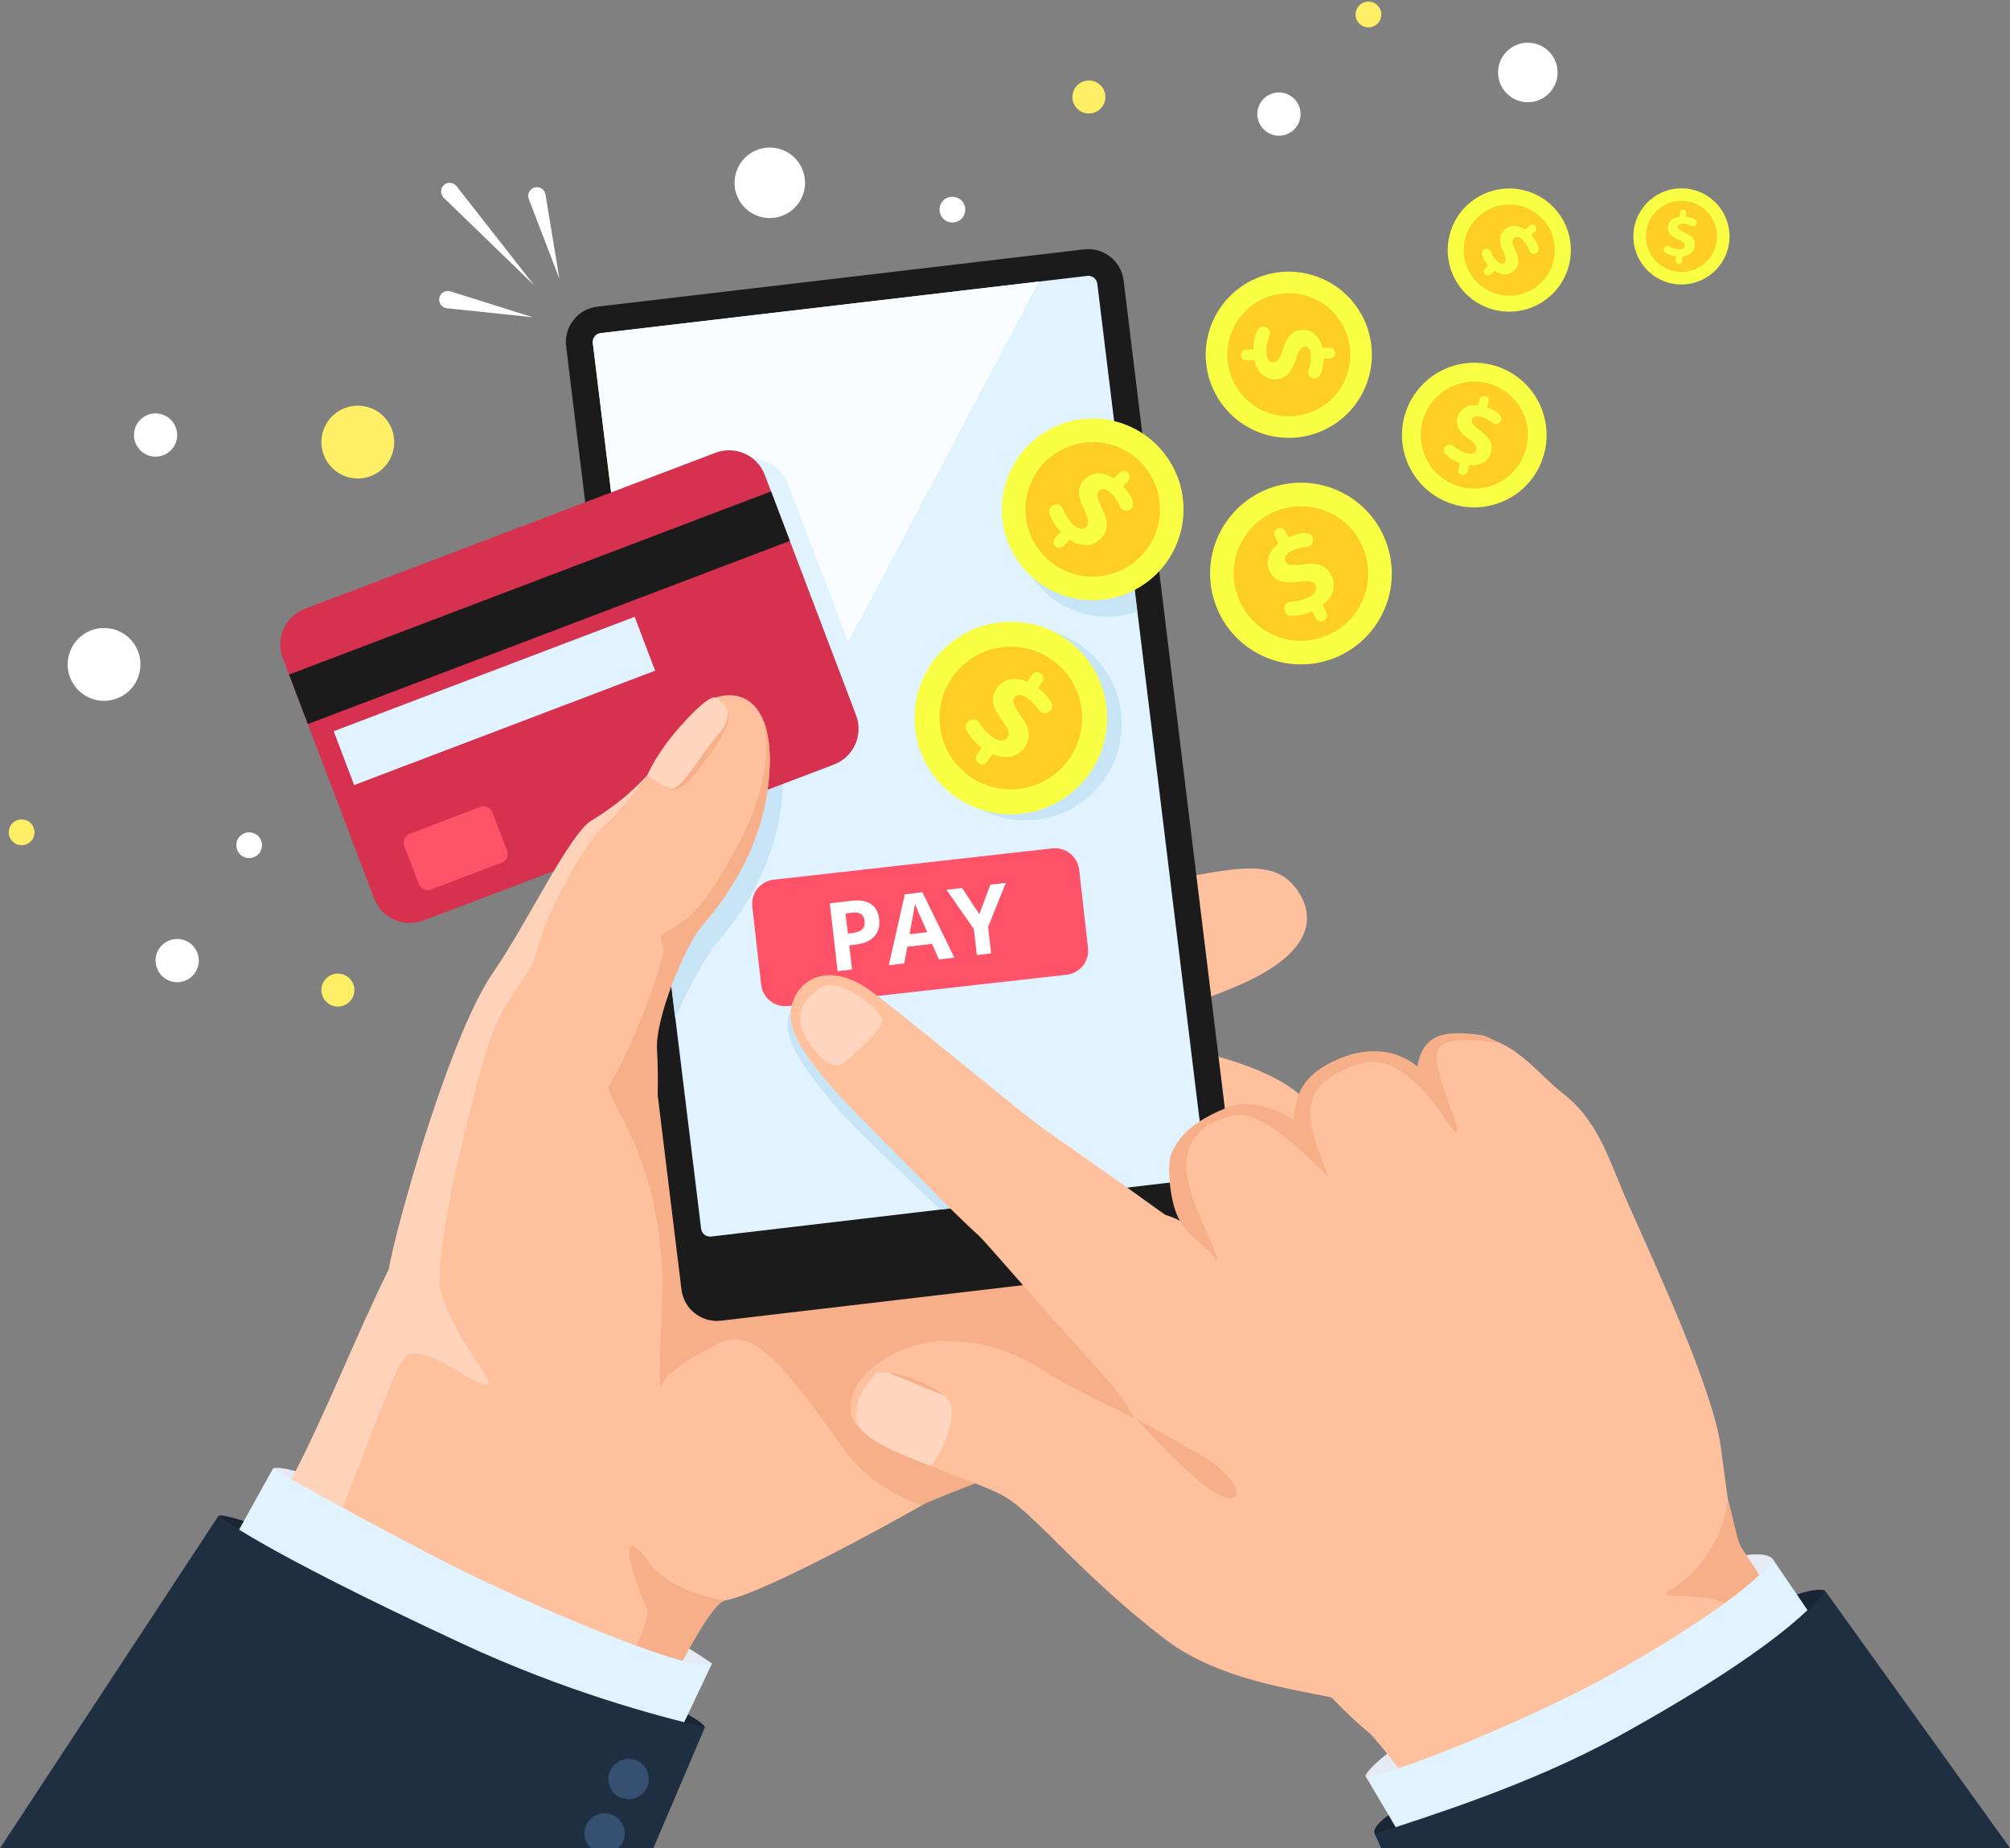<?xml version="1.0" encoding="UTF-8"?><svg xmlns="http://www.w3.org/2000/svg" xmlns:xlink="http://www.w3.org/1999/xlink" height="800.7" preserveAspectRatio="xMidYMid meet" version="1.0" viewBox="0.0 -0.7 871.0 800.7" width="871.0" zoomAndPan="magnify"><rect x="0.0" y="-0.7" width="871.0" height="800.7" fill="#808080" stroke="none"/><defs><clipPath id="a"><path d="M 595 688 L 871.02 688 L 871.02 800 L 595 800 Z M 595 688"/></clipPath></defs><g><g><path d="M 142.75 200.699 C 148.203 207.492 158.137 208.578 164.93 203.121 C 171.723 197.668 172.809 187.738 167.352 180.941 C 161.898 174.148 151.969 173.062 145.176 178.52 C 138.379 183.973 137.293 193.902 142.75 200.699" fill="#ffef66"/></g><g><path d="M 471.078 48.43 C 475.004 48.855 478.531 46.023 478.961 42.102 C 479.391 38.18 476.555 34.648 472.633 34.219 C 468.711 33.789 465.18 36.625 464.754 40.547 C 464.324 44.473 467.156 48 471.078 48.43" fill="#ffef66"/></g><g><path d="M 145.645 435.344 C 149.566 435.773 153.098 432.938 153.523 429.016 C 153.953 425.094 151.121 421.562 147.199 421.137 C 143.273 420.707 139.746 423.539 139.316 427.465 C 138.887 431.387 141.723 434.914 145.645 435.344" fill="#ffef66"/></g><g><path d="M 652.012 38.766 C 656.469 44.32 664.586 45.207 670.137 40.746 C 675.691 36.289 676.578 28.176 672.121 22.621 C 667.66 17.07 659.547 16.18 653.992 20.641 C 648.441 25.098 647.555 33.215 652.012 38.766" fill="#fff"/></g><g><path d="M 546.91 54.586 C 550.148 58.621 556.047 59.266 560.078 56.023 C 564.113 52.785 564.758 46.891 561.52 42.855 C 558.281 38.824 552.387 38.18 548.352 41.418 C 544.316 44.656 543.672 50.551 546.91 54.586" fill="#fff"/></g><g><path d="M 69.48 421.332 C 72.719 425.363 78.613 426.012 82.648 422.77 C 86.684 419.531 87.328 413.637 84.086 409.602 C 80.848 405.57 74.953 404.926 70.918 408.164 C 66.887 411.402 66.242 417.297 69.48 421.332" fill="#fff"/></g><g><path d="M 60.113 193.645 C 63.352 197.676 69.25 198.32 73.281 195.082 C 77.316 191.844 77.961 185.949 74.723 181.914 C 71.48 177.883 65.586 177.238 61.555 180.477 C 57.52 183.715 56.875 189.609 60.113 193.645" fill="#fff"/></g><g><path d="M 331.914 93.684 C 340.301 94.602 347.844 88.547 348.762 80.16 C 349.676 71.773 343.621 64.23 335.234 63.316 C 326.848 62.398 319.309 68.453 318.391 76.84 C 317.477 85.227 323.531 92.77 331.914 93.684" fill="#fff"/></g><g><path d="M 588.633 9.074 C 590.562 11.477 594.074 11.859 596.477 9.934 C 598.883 8.004 599.266 4.488 597.336 2.086 C 595.406 -0.316 591.895 -0.699 589.492 1.23 C 587.09 3.16 586.703 6.672 588.633 9.074" fill="#ffef66"/></g><g><path d="M 32.785 297.023 C 38.242 303.82 48.172 304.906 54.965 299.449 C 61.758 293.996 62.844 284.062 57.391 277.27 C 51.934 270.477 42.004 269.391 35.211 274.848 C 28.414 280.301 27.328 290.23 32.785 297.023" fill="#fff"/></g><g><path d="M 408.352 93.609 C 410.281 96.012 413.793 96.395 416.195 94.465 C 418.602 92.535 418.984 89.023 417.055 86.621 C 415.125 84.219 411.613 83.832 409.211 85.762 C 406.805 87.691 406.422 91.203 408.352 93.609" fill="#fff"/></g><g><path d="M 103.621 368.965 C 105.551 371.367 109.066 371.75 111.469 369.82 C 113.871 367.891 114.254 364.379 112.324 361.977 C 110.395 359.574 106.883 359.188 104.48 361.117 C 102.078 363.047 101.691 366.559 103.621 368.965" fill="#fff"/></g><g><path d="M 5.023 363.383 C 6.953 365.785 10.465 366.172 12.867 364.242 C 15.273 362.312 15.656 358.801 13.727 356.395 C 11.797 353.992 8.285 353.609 5.883 355.539 C 3.477 357.469 3.094 360.98 5.023 363.383" fill="#ffef66"/></g><g><path d="M 156.281 357.805 C 158.211 360.203 161.723 360.59 164.125 358.66 C 166.527 356.73 166.91 353.219 164.984 350.816 C 163.055 348.41 159.539 348.027 157.137 349.957 C 154.734 351.887 154.352 355.398 156.281 357.805" fill="#fff"/></g><g><path d="M 230.926 136.754 L 195.195 125.527 C 193.215 124.906 191.102 126.008 190.48 127.988 C 189.855 129.973 190.957 132.086 192.941 132.707 C 193.18 132.785 193.438 132.836 193.68 132.859 Z M 231.559 123.004 L 197.824 79.938 C 196.547 78.309 194.188 78.02 192.555 79.301 C 190.926 80.578 190.637 82.938 191.914 84.566 C 192.02 84.699 192.145 84.836 192.262 84.949 Z M 229.141 85.504 C 229.055 85.273 228.984 85.016 228.941 84.77 C 228.605 82.715 229.992 80.777 232.043 80.441 C 234.094 80.102 236.031 81.488 236.371 83.539 L 242.398 120.059 L 229.141 85.504" fill="#fff"/></g><g><path d="M 308.543 719.984 C 308.543 719.984 281.176 700.766 240.609 682.043 C 200.043 663.316 125.562 631.977 118.336 635.477 C 118.336 635.477 112.121 653.047 211.898 698.582 C 297.277 737.543 308.543 719.984 308.543 719.984" fill="#e6eaf5"/></g><g><path d="M 94.73 655.93 C 94.73 655.93 99.48 651.617 201.758 698.895 C 241.641 717.328 266.918 728.09 282.973 734.938 C 305.473 744.531 305.473 747.633 305.473 747.633 C 305.473 747.633 259.332 760.414 207.844 737.844 C 156.355 715.277 94.73 655.93 94.73 655.93" fill="#1a2636"/></g><g><path d="M 563.297 386.75 C 555.465 373.625 543.453 373.793 518.594 378.441 C 499.629 381.988 402.961 412.879 369.617 427.344 C 330.68 444.234 273.934 444.516 268.805 452.621 C 268.805 452.621 242.285 480.195 169.297 548.262 C 162.164 562.555 128.27 643.43 67.418 761.297 C 67.418 761.297 260.645 788.668 266.586 788.98 C 282.691 747.613 303.844 693.934 314.379 692.562 C 329.457 690.602 401.871 651.953 448.453 622.242 C 454.207 618.57 459.523 613.477 464.121 610.23 C 473.914 603.324 479.754 595.691 481.844 592.574 C 484.262 586.5 489.059 584.094 489.309 583.453 C 493.266 573.324 487.176 562.156 487.176 562.156 C 489.02 561.156 498.438 546.84 499.762 540.598 C 501.082 534.352 499.641 529.609 492.812 517.348 C 485.988 505.09 474.395 504.012 474.395 504.012 C 474.395 504.012 479.75 497.828 483.961 493.906 C 488.176 489.984 484.074 472.562 476.191 460.465 C 468.309 448.367 464.883 455.129 458.078 457.348 C 451.871 459.367 438.621 464.059 425.012 471.863 C 461.402 448.266 500.812 441.777 536.93 426.105 C 567.004 413.059 570.203 398.324 563.297 386.75" fill="#ffc09e"/></g><g><path d="M 492.074 448.184 C 492.074 448.184 510.68 452.855 514.418 453.73 C 518.152 454.605 565.836 464.031 570.82 484.82 C 575.805 505.609 518.652 497.992 510.07 498.266 C 501.492 498.539 482.359 478.703 483.664 471.773 C 484.969 464.84 492.074 448.184 492.074 448.184" fill="#ffc09e"/></g><g><path d="M 280.441 696.555 C 270.742 674.555 269.621 660.98 279.551 673.93 C 289.352 689.617 314.191 692.723 314.191 692.723 C 303.277 695.305 271.492 773.914 254.652 787.129 L 220.48 784.875 C 248.566 765.105 283.719 703.988 280.441 696.555" fill="#f7af8a"/></g><g><path d="M 476.57 545.504 C 484.113 536.191 487.652 527.262 488.816 523.691 C 489.141 520.543 490.238 518.074 491.293 516.281 C 459.891 520.762 364.891 512.434 316.297 525.543 L 302.281 443.961 L 284.059 446.391 L 281.926 441.062 C 281.926 441.062 268.297 470.637 278.773 503.488 C 284.043 520.02 286.242 536.574 286.977 550.559 C 287.094 558.32 286.223 584.535 285.82 587.242 L 286.023 587.016 C 285.781 595.789 285.832 601.676 286.859 599.297 C 290.016 591.984 306.629 583.891 309.055 582.453 C 322.703 574.359 332.77 583.492 350.141 605.855 C 367.562 628.277 370.328 640.082 399.293 651.582 C 401.941 648.707 531.562 601.711 533.992 598.984 C 538.531 593.883 473.027 549.879 476.57 545.504" fill="#f7af8a"/></g><g><path d="M 312.516 571.457 L 523.41 546.648 C 531.883 545.613 537.91 537.906 536.871 529.438 L 486.898 120.805 C 485.863 112.332 478.156 106.309 469.688 107.344 L 258.789 132.148 C 250.32 133.184 244.297 140.891 245.328 149.359 L 295.305 557.996 C 296.34 566.465 304.047 572.492 312.516 571.457" fill="#1b1b1b"/></g><g><path d="M 519.035 510.211 C 521.16 509.949 522.68 508.008 522.422 505.883 L 475.5 122.207 C 475.238 120.078 473.297 118.562 471.172 118.824 L 260.277 143.629 C 258.152 143.891 256.633 145.828 256.895 147.953 L 303.816 531.629 C 304.074 533.758 306.016 535.273 308.141 535.016 L 519.035 510.211" fill="#e0f3ff"/></g><g><path d="M 450.207 121.281 L 260.289 143.602 C 258.16 143.855 256.637 145.793 256.895 147.918 L 290.594 422.914 L 450.207 121.281" fill="#fafdff"/></g><g><path d="M 292.559 440.262 C 298.449 427.367 305.418 414.141 309.945 408.695 C 315.723 401.758 336.738 378.121 339.105 342.457 C 340.891 315.531 330.066 306.762 318.07 309.195 C 311.414 310.547 305.059 317.332 299.637 324.395 C 297.035 327.785 292.801 337.48 281.34 348.512 L 292.559 440.262" fill="#c8e5f7"/></g><g><path d="M 282.73 359.891 L 364.184 322.508 C 372.738 319.258 381.922 315.312 378.672 306.758 L 341.438 208.766 C 338.188 200.211 328.617 195.91 320.062 199.16 L 265.605 219.852 L 282.73 359.891" fill="#e0f3ff"/></g><g><path d="M 370.965 309.164 C 374.215 317.719 369.914 327.289 361.359 330.539 L 183.477 398.125 C 174.922 401.375 165.352 397.074 162.102 388.523 L 122.551 284.418 C 119.301 275.863 123.598 266.297 132.152 263.047 L 310.039 195.461 C 318.594 192.211 328.16 196.508 331.41 205.062 L 370.965 309.164" fill="#d6314f"/></g><g><path d="M 133.406 312.992 L 342.27 233.637 L 334.121 212.195 L 125.262 291.551 L 133.406 312.992" fill="#1b1b1b"/></g><g><path d="M 283.887 289.867 L 153.465 339.422 L 144.598 316.086 L 275.02 266.531 L 283.887 289.867" fill="#e0f3ff"/></g><g><path d="M 217.363 373.059 L 186.715 384.707 C 184.625 385.5 182.289 384.449 181.496 382.359 L 175.172 365.715 C 174.379 363.629 175.43 361.289 177.516 360.496 L 208.168 348.852 C 210.258 348.059 212.594 349.109 213.387 351.195 L 219.711 367.844 C 220.504 369.93 219.453 372.266 217.363 373.059" fill="#fe5268"/></g><g><path d="M 471.477 409.949 C 471.789 412.723 470.988 415.508 469.25 417.688 C 467.512 419.871 464.977 421.27 462.203 421.582 L 341.453 435.152 C 335.688 435.801 330.488 431.656 329.832 425.891 L 325.996 392.051 C 325.684 389.277 326.484 386.492 328.223 384.312 C 329.961 382.129 332.496 380.727 335.27 380.418 L 456.02 366.848 C 461.785 366.199 466.984 370.344 467.641 376.109 L 471.477 409.949" fill="#fe5268"/></g><g><path d="M 367.406 403.758 L 369.461 403.52 C 371.375 403.301 372.766 402.754 373.629 401.887 C 374.496 401.02 374.844 399.859 374.676 398.414 C 374.508 396.953 373.984 395.918 373.105 395.312 C 372.227 394.711 370.934 394.508 369.234 394.703 L 366.398 395.031 Z M 380.945 397.461 C 381.312 400.625 380.602 403.16 378.82 405.062 C 377.035 406.969 374.32 408.137 370.676 408.559 L 368 408.867 L 369.215 419.324 L 362.977 420.047 L 359.57 390.645 L 368.961 389.559 C 372.531 389.145 375.328 389.598 377.363 390.918 C 379.398 392.238 380.59 394.422 380.945 397.461" fill="#fff"/></g><g><path d="M 401.801 403.156 C 399.094 397.043 397.57 393.59 397.227 392.781 C 396.883 391.98 396.629 391.348 396.465 390.875 C 396.223 392.641 395.445 397.031 394.137 404.047 Z M 406.836 414.965 L 403.895 408.215 L 393.176 409.453 L 391.855 416.699 L 385.137 417.477 L 392.094 386.758 L 399.719 385.871 L 413.555 414.184 L 406.836 414.965" fill="#fff"/></g><g><path d="M 424.398 395.402 L 429.129 382.586 L 435.848 381.809 L 428.176 400.895 L 429.5 412.336 L 423.305 413.055 L 422.004 401.812 L 410.148 384.785 L 416.906 384.004 L 424.398 395.402" fill="#fff"/></g><g><path d="M 293.914 316.082 C 299.34 309.02 305.695 302.234 312.348 300.883 C 324.344 298.449 335.168 307.219 333.383 334.145 C 331.016 369.809 310 393.441 304.227 400.383 C 296.562 409.59 281.926 441.062 277.332 455.539 C 277.332 455.539 266.621 447.883 246.715 521.066 C 240.895 542.465 164.234 569.715 168.738 548.031 C 175.234 516.738 196.816 445.402 213.402 421.148 C 229.984 396.898 246.668 360.629 256.488 354.711 C 283.172 338.629 290.199 320.922 293.914 316.082" fill="#ffc09e"/></g><g><path d="M 312.059 303.469 C 312.059 303.469 317.168 307.316 315.379 312.629 C 313.586 317.941 308.359 325.363 303.918 331.062 C 299.477 336.762 293.348 344.977 287.965 340.012 C 282.582 335.051 312.059 303.469 312.059 303.469" fill="#f7af8a"/></g><g><path d="M 310.23 301.746 C 310.23 301.746 321.039 306.535 311.41 317.238 C 304.094 325.367 294.496 343.312 289.992 340.93 C 285.488 338.543 280.488 335.219 280.488 335.219 C 280.488 335.219 284.125 325.934 294.805 313.961 C 308.766 298.309 310.23 301.746 310.23 301.746" fill="#ffd5bf"/></g><g><path d="M 282.902 519.094 C 275.836 488.504 261.574 472.844 263.996 469.301 C 272.297 457.184 289.391 413.27 287.309 408.906 C 284.148 402.293 288.211 404.906 297.859 397.102 C 307.508 389.297 322.648 362.449 327.609 347.453 C 334.086 327.883 331.574 318.695 330.949 311.84 C 333.031 317.152 334.023 324.469 333.383 334.145 C 331.016 369.809 310.004 393.441 304.227 400.383 C 296.562 409.59 283.852 440.777 284.707 453.957 C 286.09 475.285 282.902 519.094 282.902 519.094" fill="#f7af8a"/></g><g><path d="M 168.645 548.766 C 169.555 539.109 193.762 449.871 213.402 421.148 C 229.484 397.625 245.688 362.746 255.613 355.305 C 257.344 354.012 269.449 347.531 280.441 335.199 C 280.488 335.219 268.652 351.34 260.844 357.984 C 253.035 364.629 235.992 396.848 233.055 409.848 C 230.113 422.848 218.652 430.703 212.129 450.254 C 206.742 466.406 190.375 529.316 190.402 553.352 C 190.422 570.699 214.711 598.004 211.59 598.984 C 205.512 600.891 183.504 579.855 175.547 587.242 C 166.105 596.004 122.805 743.242 84.27 770.035 L 60.863 725.723 C 123.121 669.051 136.711 614.062 168.645 548.766" fill="#ffd2ba"/></g><g><path d="M 187.535 673.293 C 130.609 643.43 118.336 635.477 118.336 635.477 L 72.066 718.773 L 236.598 800 L 270.625 800 L 308.543 719.984 C 302.398 725.574 226.371 693.664 187.535 673.293" fill="#e0f3ff"/></g><g><path d="M 94.73 655.926 L 0 800 L 283.125 800 L 305.473 747.633 C 284.496 742.668 244.98 732.168 200.102 711.297 C 108.898 668.887 94.73 655.926 94.73 655.926" fill="#1f2f42"/></g><g><path d="M 279.355 764.777 C 282.258 768.633 281.484 774.109 277.633 777.016 C 273.773 779.918 268.297 779.145 265.395 775.289 C 262.492 771.434 263.266 765.957 267.117 763.055 C 270.977 760.148 276.453 760.922 279.355 764.777" fill="#355070"/></g><g><path d="M 256.746 786.633 C 252.895 789.535 252.121 795.016 255.023 798.867 C 255.34 799.289 255.699 799.652 256.07 800 L 267.902 800 C 271.16 796.992 271.707 791.977 268.984 788.359 C 266.082 784.504 260.605 783.73 256.746 786.633" fill="#355070"/></g><g><path d="M 445.398 485.68 C 435.883 478.73 402.121 454.344 387.945 448.309 C 372.676 441.805 346.172 428.621 342.703 436.484 C 339.273 444.254 340.719 453.52 360.508 476.844 C 371.645 489.977 393.828 509.949 407.344 523.336 L 480.02 514.789 C 463.164 496.609 453.934 491.914 445.398 485.68" fill="#c8e5f7"/></g><g><path d="M 591.676 768.668 C 591.676 768.668 594.477 760.059 630.836 740.711 C 667.191 721.359 718.199 691.59 731.078 682.758 C 743.961 673.93 764.809 669.785 768.324 674.949 C 771.84 680.109 699.242 737.844 699.242 737.844 C 699.242 737.844 598.543 777.902 591.676 768.668" fill="#e6eaf5"/></g><g><path d="M 535.676 549.277 C 517.344 533.242 463.719 496.695 450.207 486.824 C 440.691 479.875 389.352 437.211 376.824 428.238 C 360.262 416.383 345.578 421.887 342.703 436.484 C 340.156 449.402 359.277 469.742 375.418 486.07 C 390.887 501.715 412.68 524.285 424.566 535.043 C 427.07 537.309 453.055 567.602 473.91 590.297 C 487.648 605.25 494.441 616.898 493.844 620.723 C 492.363 630.223 558.012 568.805 535.676 549.277" fill="#ffc09e"/></g><g><path d="M 364.992 460.352 C 370.922 455.613 383.039 444.777 382.285 441.062 C 381.348 436.453 363.246 422.004 355.758 427.098 C 348.27 432.188 344.992 437.699 347.645 445.504 C 349.059 449.668 353.137 455.23 357.164 458.609 C 359.816 460.836 363.562 461.492 364.992 460.352" fill="#ffd5bf"/></g><g><path d="M 627.848 794.004 L 717.41 794.004 C 717.91 793.77 718.41 793.535 718.906 793.293 C 754.43 775.977 803.105 759.262 790.699 736.848 C 790.699 736.848 757.344 676.324 754.207 671.516 C 751.07 666.707 748.887 650.938 745.699 626.348 C 742.512 601.758 717.82 548.551 705.477 520.703 C 696.988 501.547 692.938 485.227 677.297 473.047 C 666.98 465.016 657.047 451.227 643.375 449.18 C 629.699 447.129 618.078 446.852 615.375 462.434 C 615.375 462.434 602.602 449.633 580.777 458.898 C 565.023 465.586 562.711 473.844 561.328 484.816 C 561.328 484.816 546.039 473.766 532.129 479.359 C 518.219 484.949 512.387 490.457 508.484 498.301 C 504.586 506.141 512.844 529.059 512.844 529.059 C 512.844 529.059 495.234 517.445 478.777 530.816 C 469.602 538.27 469.816 543.289 469.043 549.016 C 468.613 552.199 473.281 571.371 486.402 595.914 C 487.879 598.668 499.68 638.137 529.414 676.82 C 558.043 714.066 575.32 735.168 593.309 750.027 C 596.926 753.016 615.203 777.18 627.848 794.004" fill="#ffc09e"/></g><g><path d="M 642.023 447.777 C 628.324 445.902 616.703 445.773 614.195 461.383 C 614.195 461.383 601.262 448.746 579.555 458.289 C 563.891 465.18 561.684 473.465 560.438 484.453 C 560.438 484.453 545.012 473.598 531.176 479.363 C 517.336 485.133 511.57 490.711 507.77 498.605 C 505.27 503.797 507.074 521.75 511.477 528.484 C 514.5 534.902 522.156 538.09 527.363 545.621 C 527.648 534.957 493.156 492.746 534.297 482.629 C 549.949 478.777 577.336 512.988 575.344 508.23 C 563.078 478.93 564.934 469.555 586.891 460.891 C 611.293 451.266 628.426 491.109 631.207 489.711 C 633.484 488.566 618.543 459.125 623.598 453.07 C 628.324 447.41 648.113 451.133 650.148 451.207 C 647.527 450.238 644.676 448.141 642.023 447.777" fill="#f7af8a"/></g><g><path d="M 723.637 688.461 C 716.395 693.129 740.223 688.254 748.855 694.832 C 754.57 699.188 792.844 764.957 802.105 780.039 C 806.145 770.859 810 756.332 806.023 749.352 C 806.023 749.352 757.91 674.648 754.715 669.879 C 752.672 666.832 751.785 659.703 748.77 648.887 C 748.77 648.887 747.277 673.215 723.637 688.461" fill="#f7af8a"/></g><g><path d="M 790.781 688.355 C 790.781 688.355 783.953 684.773 754.051 701.629 C 724.145 718.477 609.93 780.734 609.93 780.734 C 609.93 780.734 593.523 789.008 595.738 793.891 C 597.953 798.77 681.703 799.223 707.914 789.238 C 734.129 779.254 790.641 697.945 790.781 688.355" fill="#1a2636"/></g><g><path d="M 701.207 723 C 665.59 743.273 599.867 770.051 591.676 768.668 L 610.176 800 L 747.465 800 L 821.949 753.711 L 768.324 674.949 C 768.324 674.949 761.246 688.828 701.207 723" fill="#e0f3ff"/></g><g clip-path="url(#a)"><path d="M 790.781 688.355 C 790.781 688.355 780.09 708.02 701.676 751.32 C 662.527 772.934 617.344 786.652 595.738 793.891 L 598.512 800 L 871.02 800 L 790.781 688.355" fill="#1f2f42"/></g><g><path d="M 580.422 681.234 C 578.742 663.312 565.453 649.086 534.996 629.445 C 534.996 629.445 518.844 625.965 511.391 622.695 C 492.605 614.453 463.996 600.926 448.469 590.961 C 432.945 580.996 406.375 575.863 388.367 585.211 C 370.469 594.492 367.961 603.914 368.695 612.246 C 372.977 626.906 421.723 639.734 435.238 647.594 C 448.762 655.453 467.797 680.945 504.609 709.27 C 532.809 730.969 575.516 732.211 588.469 737.844 C 589.969 711.156 582.035 698.496 580.422 681.234" fill="#ffc09e"/></g><g><path d="M 409.016 603.855 C 402.672 600.09 391.113 596.07 385.121 594.109 C 382.84 593.363 379.984 594.125 379.383 594.738 C 373.289 600.973 371.168 607.129 371.055 611.906 C 368.789 620.348 385.617 627.645 403.043 634.328 C 407.133 631.527 417.832 609.09 409.016 603.855" fill="#ffd5bf"/></g><g><path d="M 385.121 594.109 L 409.016 603.855 C 409.016 603.855 398.863 595.414 385.121 594.109" fill="#f7af8a"/></g><g><path d="M 527.363 634.328 C 541.492 647.109 536.105 651.07 527.363 646.469 C 516.602 640.801 492.406 614.062 492.406 614.062 C 492.406 614.062 523.938 631.227 527.363 634.328" fill="#f7af8a"/></g><g><path d="M 483.461 187.965 C 474.613 187.125 465.438 189.246 457.531 194.656 C 439.594 206.926 434.996 231.422 447.27 249.359 C 457.547 264.391 476.391 270.008 492.785 264.238 L 483.461 187.965" fill="#c8e5f7"/></g><g><path d="M 495.727 252.457 C 477.785 264.727 453.293 260.133 441.02 242.191 C 428.75 224.25 433.344 199.758 451.285 187.484 C 469.227 175.215 493.719 179.809 505.992 197.75 C 518.262 215.691 513.668 240.184 495.727 252.457" fill="#f9ff42"/></g><g><path d="M 489.961 244.027 C 476.676 253.117 458.535 249.715 449.449 236.426 C 440.359 223.141 443.762 205 457.051 195.914 C 470.336 186.824 488.477 190.227 497.562 203.516 C 506.652 216.801 503.25 234.941 489.961 244.027" fill="#fcce26"/></g><g><path d="M 477.586 219.617 C 475.578 215.309 475.039 213.238 476.246 212.004 C 477.273 210.957 479.086 210.68 481.516 213.062 C 483.746 215.246 484.73 217.367 485.324 218.809 C 486.281 220.758 488.797 221.074 490.223 219.617 C 492.594 217.199 488.883 212.273 486.668 209.902 L 488.887 207.637 C 490.961 205.195 487.629 201.918 485.246 204.066 C 485.223 204.047 482.746 206.57 482.746 206.57 C 477.977 203.434 473.129 203.742 469.906 207.031 C 466.352 210.66 467.246 215.203 469.93 220.473 C 471.777 224.117 472.098 226.188 470.703 227.609 C 469.238 229.105 466.973 228.496 464.844 226.406 C 462.801 224.406 461.414 221.934 460.605 219.797 C 459.141 216.078 453.5 218.145 454.863 221.945 C 455.453 224.172 457.223 227.227 459.621 229.793 L 457.223 232.238 C 454.859 234.652 458.496 238.266 460.902 235.812 L 463.539 233.121 C 468.57 236.59 473.711 236.059 476.973 232.727 C 480.273 229.363 480.492 225.551 477.586 219.617" fill="#f9ff42"/></g><g><path d="M 473.641 342.719 C 457.223 358.891 430.801 358.691 414.629 342.273 C 398.457 325.859 398.656 299.438 415.074 283.266 C 431.488 267.094 457.91 267.289 474.082 283.707 C 490.258 300.125 490.059 326.547 473.641 342.719" fill="#c8e5f7"/></g><g><path d="M 467.309 340.094 C 450.891 356.266 424.473 356.066 408.301 339.652 C 392.125 323.234 392.324 296.812 408.742 280.641 C 425.16 264.469 451.578 264.664 467.754 281.086 C 483.926 297.504 483.727 323.922 467.309 340.094" fill="#f9ff42"/></g><g><path d="M 459.711 332.383 C 447.555 344.359 427.988 344.215 416.012 332.055 C 404.031 319.895 404.18 300.328 416.34 288.352 C 428.496 276.375 448.062 276.523 460.039 288.68 C 472.016 300.84 471.871 320.406 459.711 332.383" fill="#fcce26"/></g><g><path d="M 442.215 309.234 C 439.312 305.113 438.359 303.055 439.391 301.539 C 440.266 300.254 442.105 299.625 445.09 301.652 C 447.824 303.516 449.25 305.547 450.141 306.938 C 451.504 308.793 454.188 308.648 455.402 306.859 C 457.422 303.895 452.625 299.449 449.871 297.391 L 451.762 294.609 C 453.469 291.672 449.371 288.883 447.289 291.566 C 447.262 291.551 445.152 294.648 445.152 294.648 C 439.586 292.273 434.586 293.504 431.84 297.543 C 428.812 301.992 430.602 306.57 434.387 311.559 C 437 315.02 437.723 317.117 436.535 318.863 C 435.285 320.699 432.809 320.488 430.191 318.711 C 427.688 317.008 425.773 314.688 424.531 312.609 C 422.305 309 416.809 312.215 418.941 315.926 C 419.977 318.137 422.398 320.992 425.379 323.223 L 423.34 326.223 C 421.324 329.188 425.797 332.277 427.848 329.266 L 430.094 325.961 C 435.996 328.637 441.258 327.113 444.039 323.027 C 446.848 318.898 446.363 314.879 442.215 309.234" fill="#f9ff42"/></g><g><path d="M 601.605 237.027 C 607.543 257.938 595.406 279.703 574.496 285.641 C 553.59 291.578 531.824 279.441 525.887 258.531 C 519.945 237.621 532.082 215.859 552.992 209.922 C 573.902 203.98 595.668 216.117 601.605 237.027" fill="#f9ff42"/></g><g><path d="M 591.781 239.816 C 596.18 255.301 587.191 271.422 571.707 275.816 C 556.223 280.215 540.105 271.227 535.707 255.742 C 531.309 240.258 540.297 224.141 555.781 219.742 C 571.266 215.344 587.387 224.332 591.781 239.816" fill="#fcce26"/></g><g><path d="M 564.707 243.801 C 559.98 244.336 557.848 244.188 557.062 242.648 C 556.395 241.344 556.707 239.535 559.738 237.988 C 562.516 236.57 564.844 236.309 566.398 236.203 C 568.551 235.918 569.645 233.633 568.719 231.816 C 567.18 228.805 561.332 230.758 558.379 232.102 L 556.934 229.277 C 555.277 226.535 551.113 228.656 552.391 231.598 C 552.363 231.613 553.973 234.762 553.973 234.762 C 549.484 238.289 548.238 242.984 550.332 247.086 C 552.645 251.605 557.238 252.199 563.082 251.328 C 567.129 250.734 569.191 251.09 570.098 252.863 C 571.051 254.727 569.754 256.684 567.098 258.039 C 564.551 259.34 561.766 259.871 559.484 259.957 C 555.488 260.164 555.656 266.168 559.695 266.086 C 561.992 266.23 565.453 265.523 568.648 264.066 L 570.203 267.113 C 571.742 270.121 576.328 267.824 574.766 264.762 L 573.051 261.406 C 577.938 257.738 579.062 252.695 576.941 248.543 C 574.801 244.348 571.254 242.926 564.707 243.801" fill="#f9ff42"/></g><g><path d="M 552.523 188.492 C 532.918 185.207 519.688 166.648 522.977 147.043 C 526.262 127.438 544.82 114.207 564.426 117.492 C 584.031 120.781 597.262 139.34 593.977 158.945 C 590.688 178.551 572.129 191.781 552.523 188.492" fill="#f9ff42"/></g><g><path d="M 554.066 179.285 C 539.547 176.852 529.75 163.105 532.184 148.586 C 534.617 134.066 548.363 124.27 562.883 126.703 C 577.402 129.137 587.199 142.883 584.766 157.402 C 582.332 171.922 568.59 181.719 554.066 179.285" fill="#fcce26"/></g><g><path d="M 561.387 155.348 C 562.797 151.234 563.754 149.527 565.336 149.48 C 566.676 149.441 568.047 150.406 568.137 153.52 C 568.219 156.371 567.523 158.395 567.004 159.723 C 566.395 161.613 567.855 163.414 569.719 163.359 C 572.812 163.27 573.488 157.672 573.535 154.703 L 576.434 154.617 C 579.348 154.324 579.227 150.051 576.297 149.953 C 576.297 149.926 573.062 150.02 573.062 150.02 C 571.906 144.93 568.516 142.059 564.305 142.184 C 559.664 142.32 557.371 145.883 555.801 151.055 C 554.707 154.633 553.605 156.199 551.785 156.25 C 549.871 156.309 548.762 154.473 548.684 151.742 C 548.605 149.133 549.258 146.621 550.082 144.699 C 551.477 141.316 546.449 139.105 544.934 142.477 C 543.914 144.316 543.145 147.453 543.094 150.664 L 539.969 150.754 C 536.879 150.848 536.98 155.535 540.121 155.445 L 543.566 155.344 C 544.684 160.82 548.41 163.727 552.672 163.602 C 556.98 163.477 559.543 161.102 561.387 155.348" fill="#f9ff42"/></g><g><path d="M 666.598 202.344 C 658.555 217.66 639.613 223.559 624.297 215.516 C 608.98 207.469 603.082 188.531 611.129 173.215 C 619.172 157.898 638.109 152 653.426 160.043 C 668.742 168.09 674.641 187.027 666.598 202.344" fill="#f9ff42"/></g><g><path d="M 659.402 198.566 C 653.445 209.91 639.422 214.277 628.074 208.32 C 616.73 202.363 612.363 188.336 618.32 176.992 C 624.277 165.648 638.305 161.281 649.648 167.238 C 660.992 173.195 665.359 187.223 659.402 198.566" fill="#fcce26"/></g><g><path d="M 641.598 186.012 C 638.582 183.727 637.43 182.473 637.82 181.156 C 638.152 180.035 639.324 179.164 641.922 179.934 C 644.301 180.641 645.785 181.766 646.742 182.559 C 648.141 183.57 650.027 182.855 650.488 181.301 C 651.254 178.719 646.805 176.637 644.367 175.793 L 645.082 173.371 C 645.633 170.883 642.066 169.82 641.188 172.219 C 641.164 172.211 640.367 174.91 640.367 174.91 C 635.844 174.484 632.551 176.508 631.508 180.02 C 630.359 183.898 632.684 186.762 636.531 189.465 C 639.191 191.34 640.188 192.676 639.738 194.195 C 639.266 195.793 637.445 196.211 635.168 195.535 C 632.988 194.891 631.09 193.668 629.723 192.465 C 627.309 190.395 624.109 193.949 626.484 196.117 C 627.73 197.461 630.113 198.949 632.758 199.863 L 631.98 202.473 C 631.219 205.055 635.125 206.242 635.902 203.617 L 636.754 200.742 C 641.586 201.309 645.004 199.016 646.055 195.457 C 647.121 191.863 645.855 189.098 641.598 186.012" fill="#f9ff42"/></g><g><path d="M 639.387 85.336 C 651.707 77.254 668.242 80.688 676.324 93.008 C 684.406 105.324 680.973 121.863 668.656 129.945 C 656.34 138.027 639.801 134.594 631.719 122.273 C 623.637 109.957 627.07 93.418 639.387 85.336" fill="#f9ff42"/></g><g><path d="M 643.184 91.121 C 652.309 85.137 664.555 87.68 670.539 96.805 C 676.523 105.926 673.98 118.172 664.859 124.16 C 655.738 130.145 643.488 127.602 637.504 118.477 C 631.52 109.355 634.062 97.109 643.184 91.121" fill="#fcce26"/></g><g><path d="M 651.254 107.828 C 652.555 110.773 652.895 112.184 652.059 113.004 C 651.352 113.699 650.117 113.863 648.504 112.219 C 647.02 110.707 646.383 109.258 645.996 108.273 C 645.375 106.941 643.676 106.695 642.688 107.66 C 641.051 109.27 643.504 112.656 644.973 114.293 L 643.438 115.797 C 642 117.426 644.219 119.688 645.859 118.266 C 645.875 118.281 647.586 116.602 647.586 116.602 C 650.777 118.789 654.066 118.641 656.293 116.453 C 658.75 114.043 658.199 110.953 656.453 107.348 C 655.246 104.852 655.059 103.445 656.02 102.5 C 657.035 101.508 658.559 101.949 659.977 103.391 C 661.336 104.773 662.242 106.469 662.762 107.926 C 663.707 110.469 667.555 109.141 666.68 106.547 C 666.309 105.031 665.148 102.938 663.559 101.164 L 665.215 99.539 C 666.848 97.938 664.434 95.438 662.77 97.07 L 660.949 98.859 C 657.582 96.441 654.094 96.738 651.84 98.949 C 649.559 101.188 649.359 103.77 651.254 107.828" fill="#f9ff42"/></g><g><path d="M 748.676 107.359 C 745.559 118.434 734.059 124.883 722.984 121.77 C 711.914 118.652 705.465 107.152 708.578 96.078 C 711.695 85.008 723.195 78.555 734.27 81.672 C 745.34 84.785 751.789 96.289 748.676 107.359" fill="#f9ff42"/></g><g><path d="M 743.473 105.898 C 741.168 114.098 732.648 118.875 724.449 116.566 C 716.25 114.262 711.473 105.742 713.781 97.543 C 716.086 89.344 724.605 84.566 732.805 86.871 C 741.004 89.18 745.781 97.695 743.473 105.898" fill="#fcce26"/></g><g><path d="M 730.164 100.191 C 727.887 99.121 726.965 98.465 727.035 97.555 C 727.098 96.781 727.738 96.055 729.531 96.195 C 731.18 96.324 732.301 96.852 733.031 97.234 C 734.078 97.703 735.207 96.977 735.293 95.898 C 735.434 94.113 732.254 93.375 730.551 93.164 L 730.684 91.492 C 730.695 89.797 728.23 89.598 727.992 91.277 C 727.977 91.277 727.828 93.145 727.828 93.145 C 724.828 93.488 722.965 95.262 722.773 97.691 C 722.562 100.367 724.469 101.91 727.344 103.137 C 729.336 103.988 730.164 104.723 730.082 105.77 C 729.996 106.875 728.871 107.398 727.297 107.273 C 725.789 107.156 724.387 106.621 723.332 106.027 C 721.473 105.016 719.887 107.77 721.73 108.852 C 722.727 109.555 724.48 110.191 726.324 110.422 L 726.184 112.227 C 726.043 114.008 728.746 114.242 728.891 112.43 L 729.047 110.441 C 732.266 110.141 734.172 108.18 734.367 105.719 C 734.562 103.234 733.355 101.609 730.164 100.191" fill="#f9ff42"/></g></g></svg>